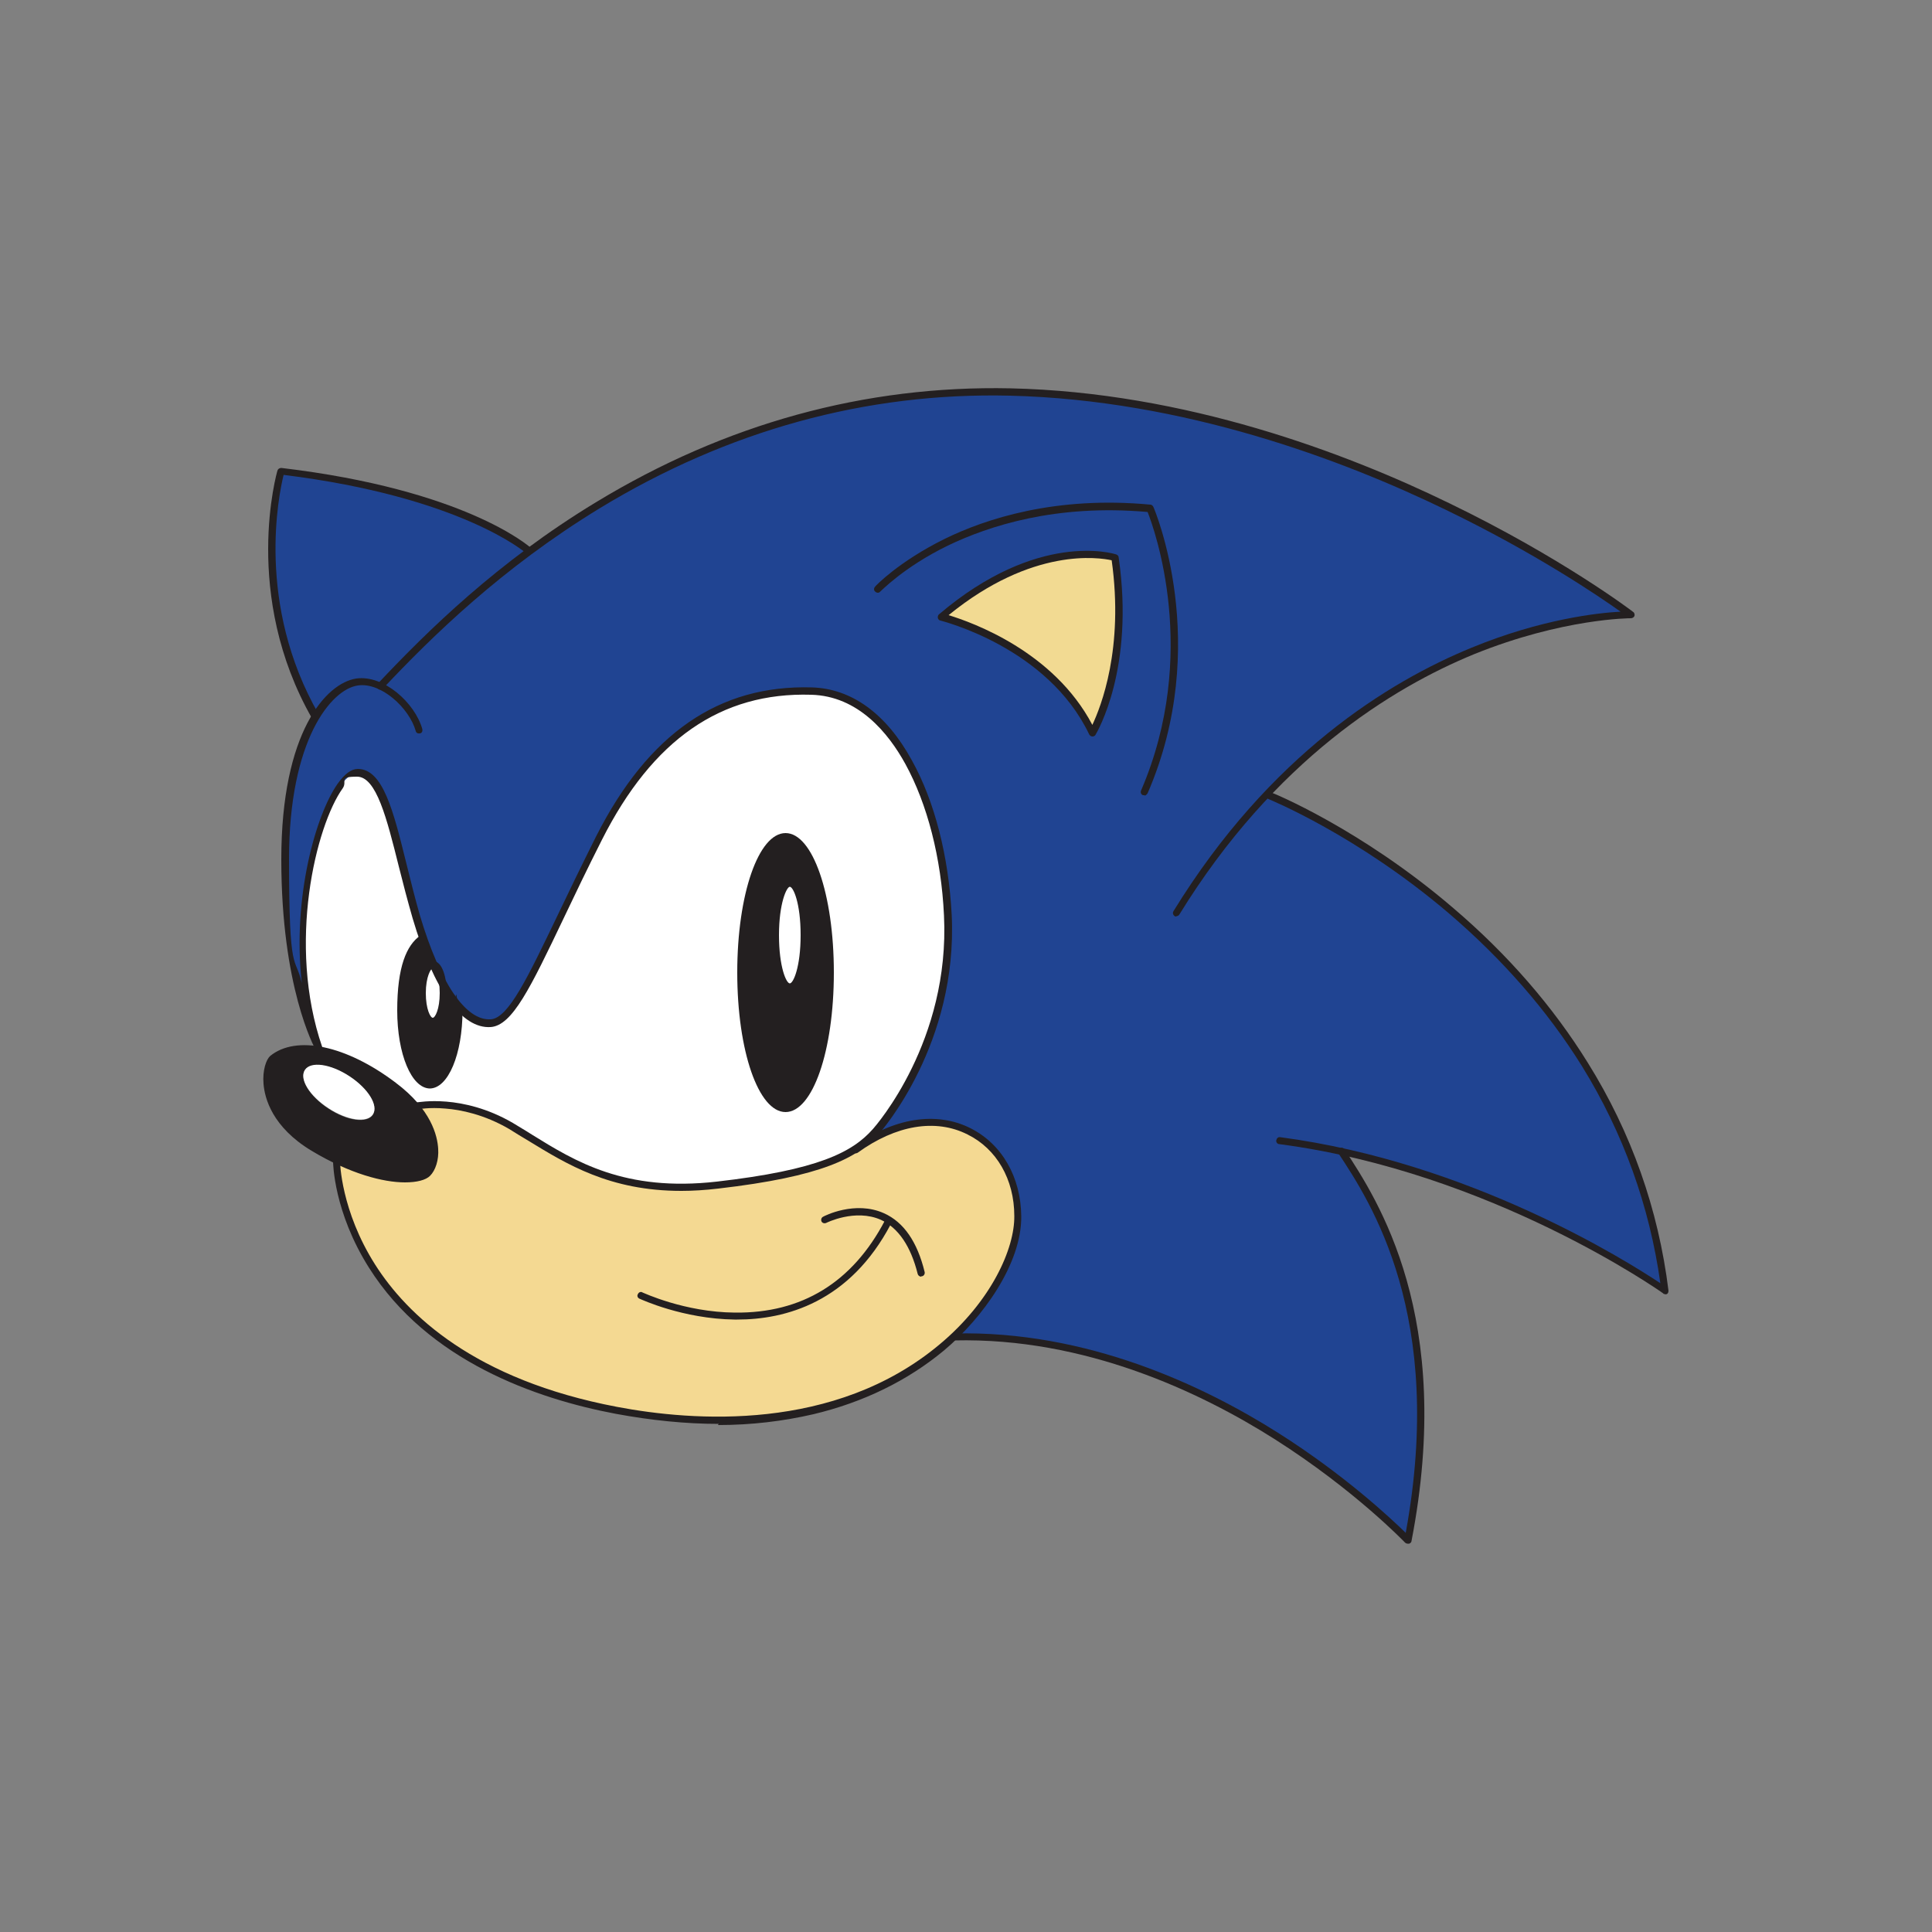 <?xml version="1.0" encoding="UTF-8"?>
<svg id="Layer_2" xmlns="http://www.w3.org/2000/svg" version="1.1" viewBox="0 0 500 500">
  <rect x="0" y="0" width="500" height="500" fill="#808080" stroke="none"/>
  <!-- Generator: Adobe Illustrator 29.5.1, SVG Export Plug-In . SVG Version: 2.1.0 Build 141)  -->
  <defs>
    <style>
      .st0 {
        fill: #f2da92;
      }

      .st1 {
        fill: #231f20;
      }

      .st2 {
        fill: #204492;
      }

      .st3 {
        fill: #fff;
      }

      .st4 {
        fill: #f4d992;
      }
    </style>
  </defs>
  <path class="st4" d="M221.6,297.4h-.1c-5.8,3.7-15.7,7-35.7,9.3-27.6,3.2-40.5-7.7-53.4-15.3-12.9-7.6-24.3-5.2-24.3-5.2h-.3c-.6-.6-1.2-1.3-1.9-2h0c8.7,8.6,7.4,16.9,4.9,19.3-2.4,2.3-11.6,2.4-23.6-3.4v.3s.4,50.7,72.5,64.4c72.1,13.7,104.1-30,103.9-50.3-.2-20.3-20.3-32.9-41.9-17.2Z"/>
  <path class="st3" d="M245.3,236.9c-1.4-28.8-13.9-57.4-35.3-58-21.4-.6-40.5,9.5-55,38-14.5,28.5-21.1,47.4-28,47.9-2.7.2-5.3-1.1-7.9-3.9l-.2.5c0,10.7-3.4,19.3-7.6,19.3s-7.6-8.6-7.6-19.3,2.4-16.4,5.6-18.6h.1c-.6-1.7-1.2-3.5-1.7-5.4-5.4-18.1-7.6-37.3-15.3-37.3s-21.1,38.8-9.9,71.2l.3.5c5.7,1,12.3,4,19.1,9.1,2.4,1.8,4.3,3.7,5.8,5.5h.3c0-.1,11.3-2.5,24.3,5.1,12.9,7.6,25.8,18.4,53.4,15.3,27.6-3.2,35.9-8.2,41-13.9,5-5.7,20-27.1,18.6-55.9ZM203.3,286.9c-6.4,0-11.6-15.7-11.6-35.1s5.2-35.1,11.6-35.1,11.6,15.7,11.6,35.1-5.2,35.1-11.6,35.1Z"/>
  <path class="st3" d="M204.4,228.6c-2,0-3.7,6-3.7,13.4s1.7,13.4,3.7,13.4,3.7-6,3.7-13.4-1.7-13.4-3.7-13.4Z"/>
  <path class="st1" d="M114.5,254.4c.1.8.2,1.7.2,2.6,0,4-1.2,7.3-2.7,7.3s-2.7-3.3-2.7-7.3,1.2-7.3,2.7-7.3.1,0,.2,0c-.9-2.1-1.8-4.4-2.7-6.9h-.1c-3.2,2.3-5.6,9.7-5.6,18.6s3.4,19.3,7.6,19.3,7.6-8.6,7.6-19.3l.2-.5c-1.6-1.7-3.1-3.9-4.6-6.5Z"/>
  <path class="st3" d="M109.3,257c0,4,1.2,7.3,2.7,7.3s2.7-3.3,2.7-7.3,0-1.8-.2-2.6c-.8-1.4-1.6-3-2.3-4.7,0,0-.1,0-.2,0-1.5,0-2.7,3.3-2.7,7.3Z"/>
  <path class="st1" d="M203.3,216.6c-6.4,0-11.6,15.7-11.6,35.1s5.2,35.1,11.6,35.1,11.6-15.7,11.6-35.1-5.2-35.1-11.6-35.1ZM204.4,255.4c-2,0-3.7-6-3.7-13.4s1.7-13.4,3.7-13.4,3.7,6,3.7,13.4-1.7,13.4-3.7,13.4Z"/>
  <path class="st0" d="M243.5,159.6s28,6.6,39.2,30c0,0,10.1-16.5,5.9-45.4,0,0-19.6-6.2-45,15.4Z"/>
  <path class="st2" d="M430.9,334c-11.3-91.5-102.3-128.1-102.3-128.1h-1.1c44.5-47.4,94.6-46.8,94.6-46.8,0,0-73.2-55.6-160.7-57.6-54-1.2-95.9,20-124.7,41.4v-.2c-.1,0-16.6-14.8-64.2-20.5,0,0-9.3,31.5,9,63.5-4.3,7.1-7.9,18.8-7.9,36.8,0,33.1,8.8,48.8,8.8,48.8-6.1-17.8-4.9-37.4-1.2-51.5.5-2,1.1-3.9,1.7-5.7.5-1.4,1-2.8,1.5-4,.3-.6.5-1.2.8-1.8,1.2-2.6,2.5-4.6,3.7-6,.8-.9,1.6-1.6,2.4-1.9.1,0,.3-.1.4-.1.3,0,.5-.1.7-.1,1.2,0,2.3.5,3.2,1.3.6.5,1.1,1.2,1.6,2,.3.5.7,1.1,1,1.7.3.6.6,1.3.9,2,2.3,5.4,4,13.4,6.2,21.8.7,2.8,1.5,5.7,2.3,8.5,0,0,0,0,0,0,.1.5.3,1,.4,1.5,0,.3.2.6.3.8,0,.2.1.4.2.6.1.4.2.7.4,1.1,0,0,0,.1,0,.2.1.4.3.8.4,1.2h0c2.9,8.4,6.2,14.5,9.6,18.1h0c.1.2.3.3.4.4,0,0,0,0,.1.1.1.1.3.3.4.4,0,0,0,0,0,0,.4.4.9.7,1.3,1.1,0,0,.1,0,.2.1.1,0,.2.2.4.2,0,0,.1,0,.2.1.2.1.4.2.5.3.1,0,.2.1.3.2,0,0,.2,0,.3.1,0,0,.2,0,.3.1,0,0,.2,0,.3.1.1,0,.2,0,.3.1,0,0,.2,0,.2,0,.2,0,.4.1.6.1,0,0,.1,0,.2,0,.1,0,.3,0,.4,0,0,0,.1,0,.2,0,.1,0,.3,0,.4,0,0,0,.1,0,.2,0,.2,0,.4,0,.6,0,5.3-.4,10.5-11.7,19.2-29.9.3-.5.5-1.1.8-1.6.1-.2.2-.5.4-.7.2-.4.4-.9.6-1.3.2-.3.3-.7.5-1,.2-.4.4-.8.6-1.2.2-.4.4-.8.6-1.1.2-.4.4-.8.6-1.2.2-.4.4-.8.6-1.3.2-.4.4-.7.5-1.1.2-.5.5-1,.7-1.4.2-.3.3-.7.5-1,.3-.5.5-1.1.8-1.6.1-.3.3-.6.4-.8.4-.8.9-1.7,1.3-2.5,14.5-28.5,33.6-38.6,55-38,21.4.6,33.9,29.2,35.3,58,0,1,0,1.9,0,2.8,0,.3,0,.6,0,.9,0,.6,0,1.3,0,1.9,0,.3,0,.6,0,1,0,.6,0,1.2,0,1.8,0,.3,0,.6,0,.9,0,.6,0,1.2-.1,1.8,0,.3,0,.6,0,.9,0,.6-.1,1.2-.2,1.8,0,.3,0,.5,0,.8,0,.7-.2,1.3-.3,1.9,0,.2,0,.4,0,.6-.1.7-.3,1.4-.4,2.1,0,.1,0,.2,0,.4-.2.8-.3,1.6-.5,2.4-4.1,17.5-12.9,29.8-16.6,34-1.4,1.6-3,3.1-5.2,4.5h.1c21.6-15.7,41.7-3.1,41.9,17.2,0,8.4-5.3,20.8-16.8,31.5h.3c65.9-1.6,117.3,52.5,117.3,52.5,11-57-8-86.7-17.2-100.6,48,10.4,83.8,36,83.8,36ZM282.7,189.6c-11.2-23.4-39.2-30-39.2-30,25.4-21.6,45-15.4,45-15.4,4.2,28.9-5.9,45.4-5.9,45.4Z"/>
  <path class="st1" d="M101.9,280.9c-12.9-9.8-25.5-11.9-31.4-6.9-1.9,1.6-4.4,14,10.6,23,15,9,26.8,9.3,29.6,6.6s4.1-12.9-8.8-22.7ZM96.5,288.5c-1.5,2.3-6.7,1.6-11.5-1.6-4.9-3.2-7.6-7.6-6.1-9.9s6.7-1.6,11.5,1.6c4.9,3.2,7.6,7.6,6.1,9.9Z"/>
  <path class="st3" d="M90.4,278.5c-4.9-3.2-10-3.9-11.5-1.6s1.2,6.7,6.1,9.9c4.9,3.2,10,3.9,11.5,1.6,1.5-2.3-1.2-6.7-6.1-9.9Z"/>
  <path class="st1" d="M104.8,306c-5.6,0-14.2-2.2-24.2-8.2-10.1-6.1-12.1-13.5-12.4-17.3-.3-3.5.7-6.3,1.7-7.2h0c6.7-5.5,19.7-2.8,32.5,6.9,9.2,6.9,10.8,13.7,11,17.1.2,2.9-.7,5.6-2.1,7-1.1,1.1-3.4,1.7-6.5,1.7ZM78.7,272.3c-3.1,0-5.7.8-7.6,2.4h0c-.4.3-1.3,2.3-1.1,5.6.3,3.5,2.1,10.3,11.5,15.9,15.2,9.1,26.2,8.9,28.5,6.7.8-.8,1.7-2.7,1.6-5.5-.2-3.1-1.7-9.3-10.3-15.7-8-6.1-16.3-9.3-22.6-9.3ZM70.5,274h0,0Z"/>
  <path class="st1" d="M176.3,308.2c-18.5,0-29.6-6.9-39.6-13-1.7-1-3.3-2-4.9-3-6.5-3.8-12.6-5-16.5-5.3-4.3-.4-7.1.2-7.1.2-.5.1-1-.2-1.1-.7-.1-.5.2-1,.7-1.1.5,0,11.8-2.3,24.9,5.3,1.6,1,3.2,1.9,4.9,3,11.3,7,24.1,14.9,47.9,12.2,26.2-3,35.1-7.6,40.4-13.6.8-.9,20-22.8,18.4-55.3-.7-14.9-4.3-28.8-10-39.2-4.4-8-12.2-17.6-24.4-17.9-23.3-.7-41,11.6-54.1,37.5-3.8,7.5-7.1,14.4-10,20.5-8.5,17.8-13.2,27.6-18.8,28-7.5.5-14.7-9.5-20.2-28.1-1.3-4.5-2.5-9.1-3.6-13.5-3.1-12.4-5.8-23.2-10.8-23.2s-2.4,1.1-3.7,3c-6.9,9.6-14.5,40.3-5.3,67,.2.5,0,1-.5,1.1-.4.2-1,0-1.2-.4-.4-.7-8.9-16.3-8.9-49.3s11.6-45.6,19.4-46.8c7.1-1,15.2,6.3,17.1,13.1.1.5-.1,1-.6,1.1-.5.1-1-.1-1.1-.6-1.7-6-9-12.7-15-11.8-6.9,1-17.8,14.1-17.8,44.9s1.6,24.7,3.3,32.1c-2.5-22.2,3.7-43.7,9.3-51.6,1.8-2.5,3.5-3.8,5.2-3.8,6.5,0,9.2,10.8,12.6,24.6,1.1,4.4,2.2,8.9,3.5,13.4,5.2,17.4,11.8,27.2,18.3,26.8,4.6-.3,9.6-10.9,17.3-26.9,2.9-6.1,6.2-12.9,10-20.5,13.5-26.6,31.8-39.2,55.8-38.5,10.3.3,19.3,6.8,25.9,18.9,5.9,10.6,9.5,24.8,10.3,40,1.6,33.2-18,55.7-18.8,56.6-5.6,6.3-14.8,11.1-41.6,14.2-3.4.4-6.6.6-9.5.6Z"/>
  <path class="st1" d="M203.3,287.8c-7,0-12.5-15.8-12.5-36.1s5.5-36.1,12.5-36.1,12.5,15.8,12.5,36.1-5.5,36.1-12.5,36.1ZM203.3,217.5c-5.1,0-10.7,13.7-10.7,34.2s5.5,34.2,10.7,34.2,10.7-13.7,10.7-34.2-5.5-34.2-10.7-34.2Z"/>
  <path class="st1" d="M111.3,281.7c-4.8,0-8.5-8.9-8.5-20.2s2.4-16.9,6-19.4c.4-.3,1-.2,1.3.2.3.4.2,1-.2,1.3-2.6,1.8-5.2,8.5-5.2,17.9s2.7,18.4,6.6,18.4,6.6-9.7,6.6-18.4.4-.9.9-.9.9.4.9.9c0,11.3-3.7,20.2-8.5,20.2Z"/>
  <path class="st1" d="M204.4,256.3c-3.2,0-4.6-7.4-4.6-14.3s1.4-14.3,4.6-14.3,4.6,7.4,4.6,14.3-1.4,14.3-4.6,14.3ZM204.4,229.5c-.8,0-2.8,4.2-2.8,12.5s1.9,12.5,2.8,12.5,2.8-4.2,2.8-12.5-1.9-12.5-2.8-12.5Z"/>
  <path class="st1" d="M112,265.3c-2.5,0-3.6-4.3-3.6-8.3s1.1-8.3,3.6-8.3,3.6,4.3,3.6,8.3-1.1,8.3-3.6,8.3ZM112,250.6c-.5,0-1.8,2.2-1.8,6.4s1.2,6.4,1.8,6.4,1.8-2.2,1.8-6.4-1.2-6.4-1.8-6.4Z"/>
  <path class="st1" d="M186,368.5c-8.5,0-17.4-.9-26.6-2.6-20.7-3.9-48.7-13.7-63.9-37.8-9.1-14.4-9.3-27-9.3-27.5,0-.5.4-.9.9-.9h0c.5,0,.9.4.9.9,0,.1.2,12.7,9.1,26.7,8.2,12.9,25.7,29.8,62.6,36.8,19.5,3.7,56.3,6.6,83.5-16.2,13.4-11.2,19.4-24.8,19.3-33.2,0-9.5-4.6-17.4-12.1-21.1-8.3-4.2-18.6-2.4-28.4,4.7-.4.3-1,.2-1.3-.2-.3-.4-.2-1,.2-1.3,10.3-7.5,21.4-9.3,30.3-4.8,8.1,4.1,13,12.6,13.1,22.8.1,12.3-10,26.3-20,34.7-9.4,7.8-20.8,13.4-33.8,16.5-7.8,1.8-16,2.8-24.7,2.8Z"/>
  <path class="st1" d="M190.8,341.5c-.2,0-.5,0-.7,0-13.4-.2-24.1-5.2-24.6-5.4-.5-.2-.7-.8-.4-1.2.2-.5.8-.7,1.2-.4.1,0,10.8,5.1,23.9,5.2,17.3.2,30.4-7.8,38.8-23.8.2-.5.8-.6,1.2-.4.5.2.6.8.4,1.2-10.7,20.4-27.4,24.8-39.8,24.8Z"/>
  <path class="st1" d="M238.4,330.4c-.4,0-.8-.3-.9-.7-1.8-7.2-5-11.9-9.5-14-6.7-3-14.2.8-14.2.8-.5.2-1,0-1.2-.4-.2-.5,0-1,.4-1.2.3-.2,8.3-4.3,15.8-.9,5.1,2.3,8.6,7.4,10.5,15.2.1.5-.2,1-.7,1.1,0,0-.1,0-.2,0Z"/>
  <path class="st1" d="M304.5,237.2c-.2,0-.3,0-.5-.1-.4-.3-.6-.8-.3-1.3,24.9-40.5,55.7-59.4,77.2-68.2,18-7.4,32.7-9,38.5-9.3-5.6-4-22.1-15.2-45.3-26.4-26.6-12.9-67.7-28.4-112.7-29.5-37.3-.9-73.1,9-106.3,29.2-25.2,15.4-43.2,33-56,46.6-.4.4-.9.4-1.3,0-.4-.3-.4-.9,0-1.3,12.9-13.7,31-31.5,56.4-46.9,33.6-20.4,69.7-30.3,107.3-29.5,45.3,1,86.8,16.7,113.5,29.7,29,14,47.5,28,47.7,28.2.3.2.4.7.3,1s-.5.6-.9.6c-.2,0-17.6,0-40.6,9.3-21.2,8.7-51.7,27.4-76.3,67.4-.2.3-.5.4-.8.4Z"/>
  <path class="st1" d="M430.9,334.9c-.2,0-.4,0-.5-.2-.4-.3-44.4-31.4-99.3-38.6-.5,0-.9-.5-.8-1s.5-.9,1-.8c49.2,6.5,89.7,32,98.4,37.8-2.8-20-9.6-38.9-20.3-56.2-8.9-14.3-20.5-27.6-34.4-39.5-23.8-20.3-46.5-29.5-46.7-29.6-.5-.2-.7-.7-.5-1.2.2-.5.7-.7,1.2-.5.2,0,23.2,9.4,47.1,29.9,14.1,12,25.8,25.5,34.8,40,11.3,18.1,18.3,38,20.9,59,0,.4-.1.7-.4.9-.1,0-.3.1-.5.1Z"/>
  <path class="st1" d="M364.3,399.5c-.2,0-.5-.1-.7-.3-.1-.1-13-13.6-33.8-26.8-19.1-12.1-49-26.3-82.8-25.5-.5,0-.9-.4-.9-.9,0-.5.4-.9.9-.9,34.3-.8,64.5,13.5,83.9,25.8,17.2,10.9,29.1,22.1,32.9,25.8,10.3-56.2-9.1-85.6-17.4-98.2-.3-.4-.2-1,.3-1.3.4-.3,1-.2,1.3.3,8.5,13,28.5,43.3,17.3,101.3,0,.3-.3.6-.6.7,0,0-.2,0-.3,0Z"/>
  <path class="st1" d="M296.2,205.8c-.1,0-.2,0-.4,0-.5-.2-.7-.7-.5-1.2,15.2-35.3,3.4-67.8,1.7-72.1-23.7-2.1-41.1,3.6-51.7,8.7-11.5,5.6-17.4,11.9-17.5,11.9-.3.4-.9.4-1.3,0-.4-.3-.4-.9,0-1.3.2-.3,6.2-6.5,17.9-12.3,10.8-5.3,28.9-11.2,53.3-8.9.3,0,.6.2.8.6.2.4,15.2,35.6-1.5,74.1-.2.3-.5.6-.8.6Z"/>
  <path class="st1" d="M282.7,190.6s0,0,0,0c-.3,0-.6-.2-.8-.5-10.8-22.7-38.3-29.4-38.5-29.5-.3,0-.6-.3-.7-.7,0-.3,0-.7.3-.9,25.5-21.7,45.1-15.8,45.9-15.5.3.1.6.4.6.7,4.2,28.9-5.6,45.3-6,46-.2.3-.5.4-.8.4ZM245.5,159.2c6.2,1.9,27.2,9.4,37.2,28.4,2.2-4.7,8.2-19.7,5-42.6-3.2-.7-20.5-3.5-42.2,14.2Z"/>
  <path class="st1" d="M81.6,186.5c-.3,0-.6-.2-.8-.5-18.3-32-9.1-63.9-9-64.2.1-.4.5-.7,1-.7,47.3,5.6,63.9,20.1,64.6,20.7.4.3.4.9,0,1.3-.3.4-.9.4-1.3,0h0c-.2-.1-16.7-14.5-62.7-20.2-1.2,4.9-7.3,33.4,9.1,62,.3.4,0,1-.3,1.3-.1,0-.3.1-.5.1Z"/>
</svg>